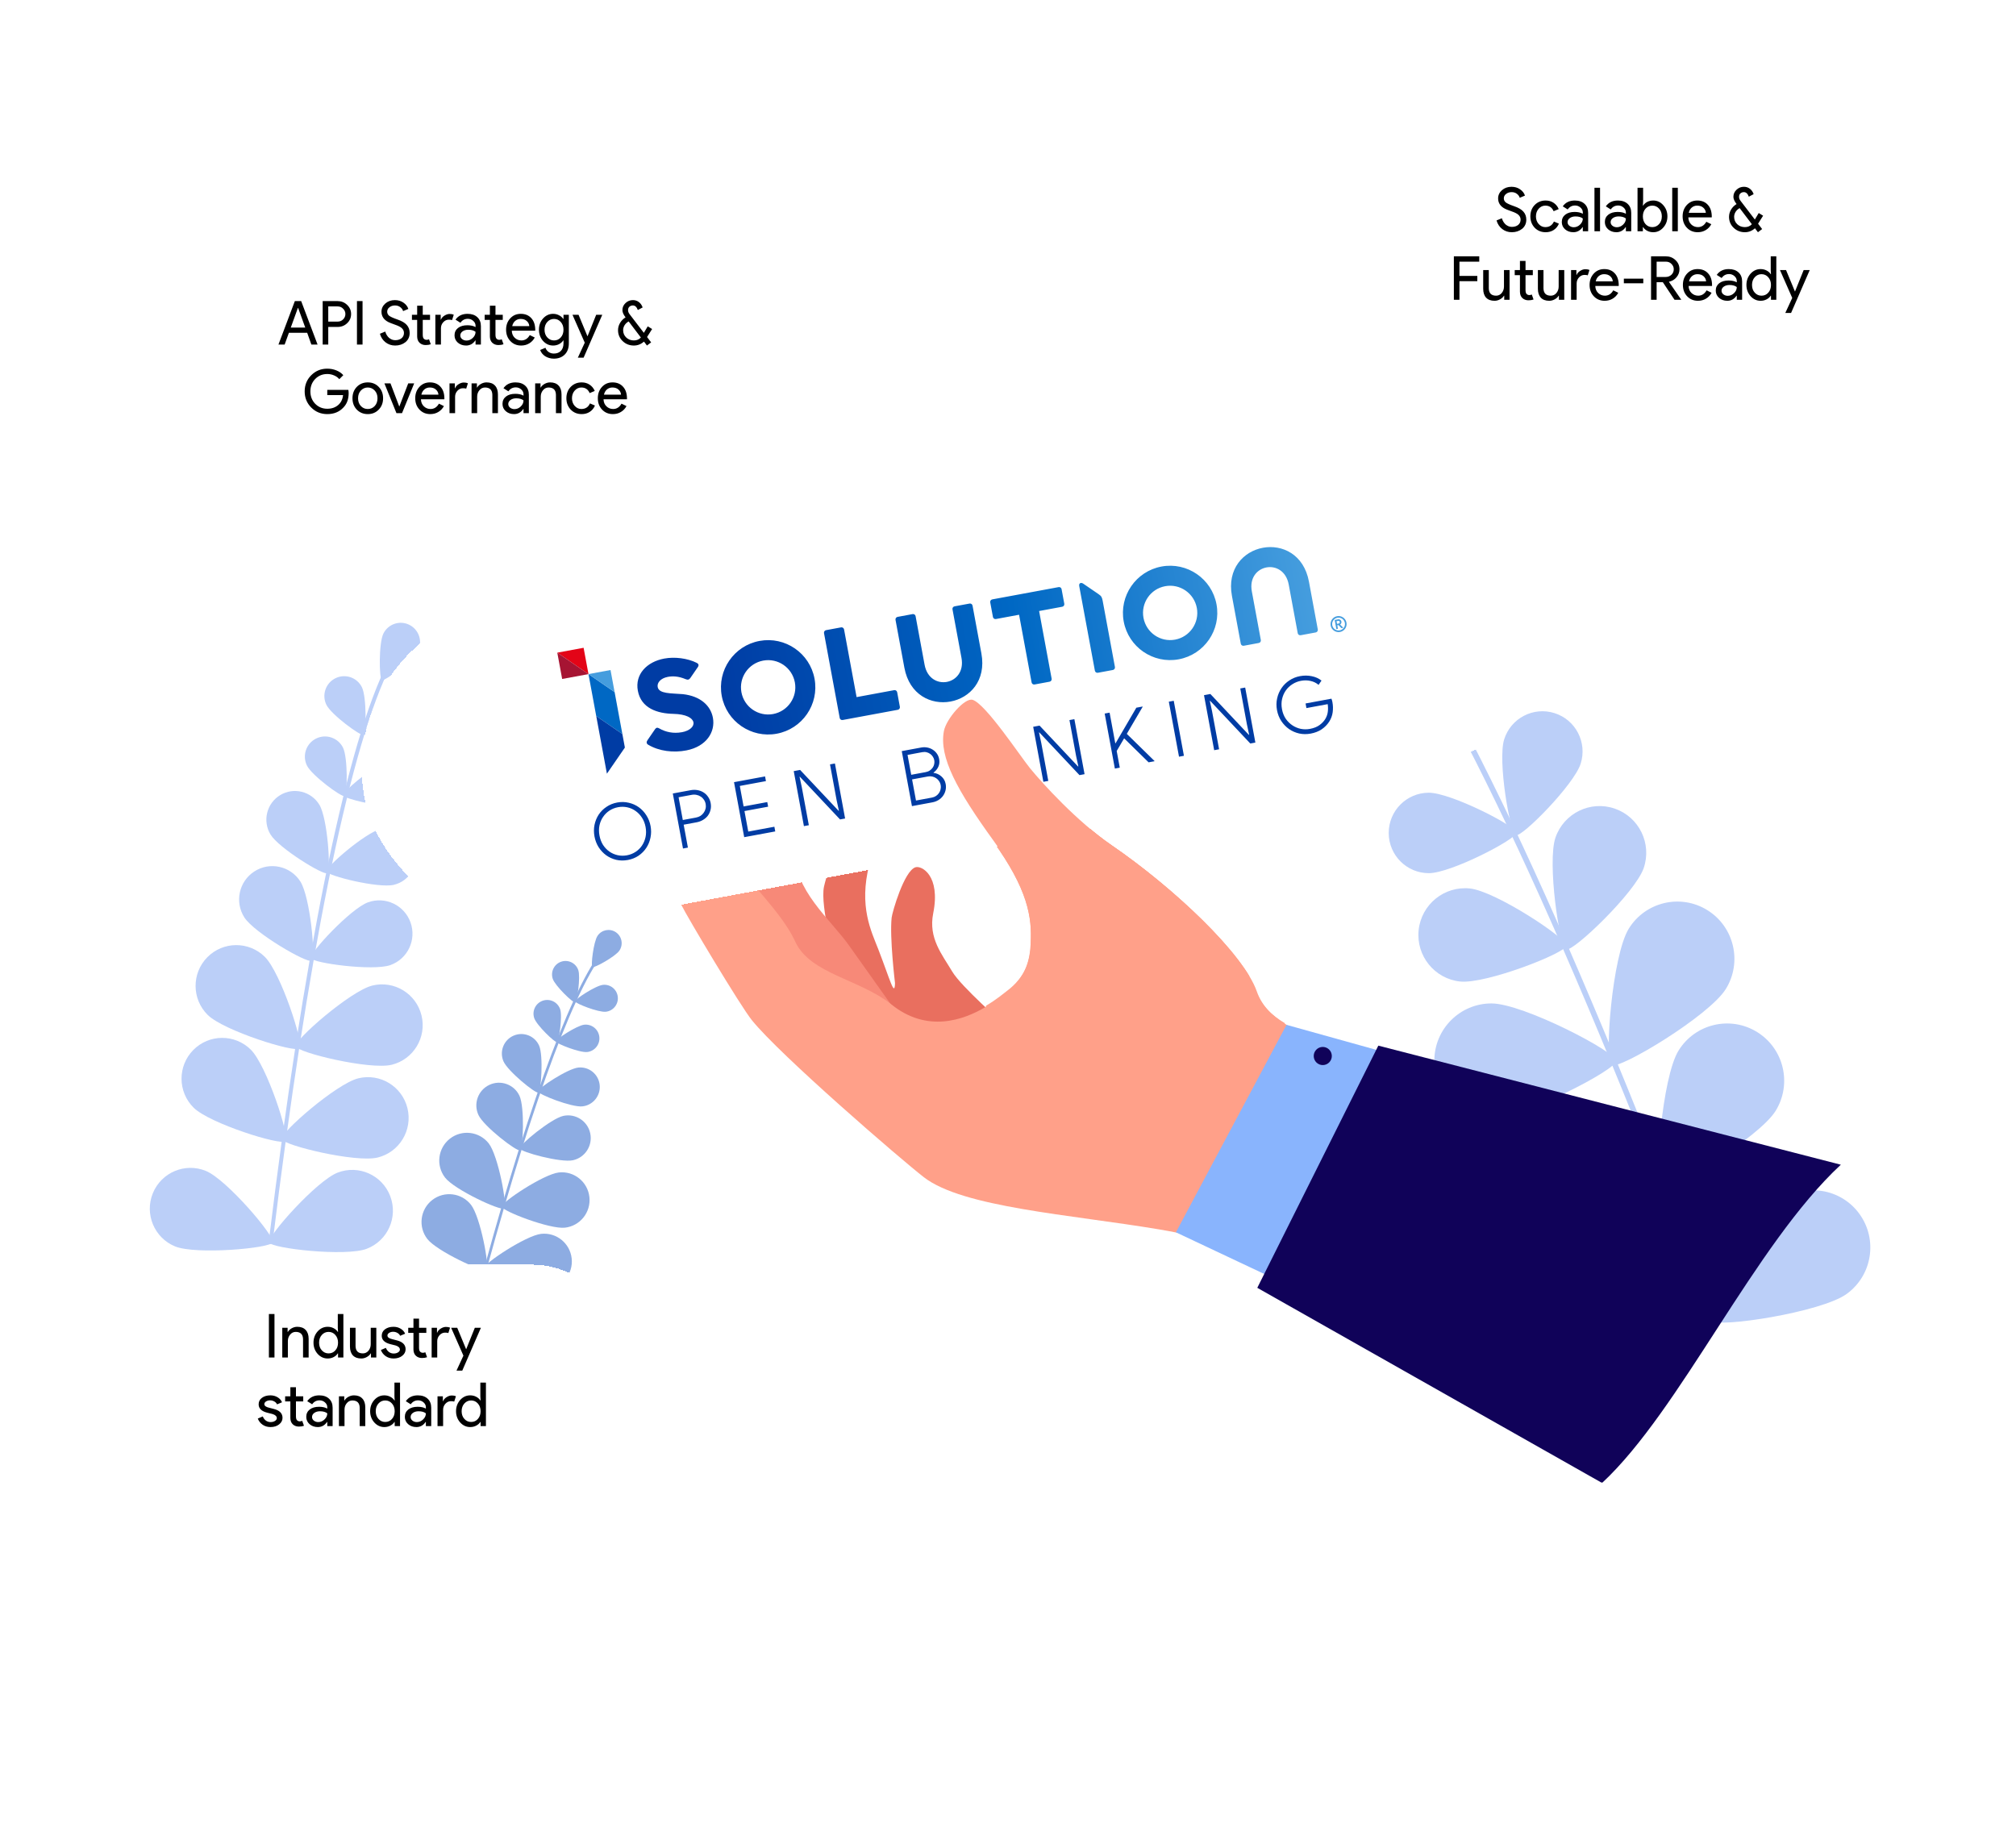 <svg width="735" height="671" viewBox="0 0 735 671" fill="none" xmlns="http://www.w3.org/2000/svg">
<g clip-path="url(#clip0_2547_6085)">
<path d="M625.333 482.109C625.399 482.098 625.465 482.082 625.528 482.056C626.05 481.861 626.314 481.276 626.118 480.753C574.914 344.147 530.239 248.28 500.326 210.809C499.662 209.977 499.183 209.377 498.996 209.068C498.703 208.592 498.081 208.444 497.607 208.735C497.132 209.028 496.982 209.649 497.275 210.127C497.53 210.542 497.989 211.118 498.75 212.075C528.534 249.382 573.095 345.053 624.229 481.464C624.4 481.921 624.867 482.183 625.33 482.106L625.333 482.109Z" fill="#BBCFF8"/>
<path d="M480.831 204.928C484.358 209.122 501.159 216.119 502.353 215.11C503.547 214.1 499.504 196.316 495.978 192.123C492.451 187.929 486.203 187.395 482.02 190.931C477.838 194.467 477.305 200.735 480.831 204.926V204.928Z" fill="#BBCFF8"/>
<path d="M513.123 216.218C511.879 221.688 516.521 239.76 518.078 240.117C519.636 240.474 531.638 226.212 532.882 220.739C534.128 215.269 530.713 209.821 525.257 208.573C519.802 207.326 514.367 210.748 513.123 216.218Z" fill="#BBCFF8"/>
<path d="M495.899 249.536C501.497 249.52 518.011 240.917 518.006 239.313C518.001 237.711 501.439 229.197 495.842 229.213C490.244 229.229 485.719 233.79 485.734 239.402C485.75 245.015 490.299 249.55 495.897 249.536H495.899Z" fill="#BBCFF8"/>
<path d="M567.1 305.402C564.035 314.308 568.524 345.304 571.059 346.184C573.594 347.061 596.196 325.438 599.261 316.533C602.326 307.627 597.612 297.919 588.73 294.846C579.851 291.772 570.166 296.5 567.1 305.402Z" fill="#BBCFF8"/>
<path d="M532.346 357.883C541.689 358.871 570.8 347.509 571.082 344.834C571.364 342.16 545.262 324.95 535.919 323.961C526.577 322.973 518.204 329.764 517.215 339.132C516.23 348.499 523.003 356.895 532.346 357.886V357.883Z" fill="#BBCFF8"/>
<path d="M593.819 338.621C587.768 348.422 584.798 386.638 587.589 388.372C590.38 390.103 623.168 370.395 629.219 360.594C635.27 350.793 632.25 337.929 622.475 331.862C612.7 325.795 599.87 328.823 593.819 338.624V338.621Z" fill="#BBCFF8"/>
<path d="M543.711 407.619C555.207 407.642 589.215 390.136 589.223 386.843C589.231 383.553 555.296 365.899 543.8 365.875C532.304 365.851 522.964 375.174 522.938 386.703C522.914 398.23 532.214 407.595 543.711 407.619Z" fill="#BBCFF8"/>
<path d="M611.965 383.071C605.914 392.872 602.944 431.088 605.734 432.821C608.525 434.552 641.314 414.845 647.365 405.043C653.416 395.242 650.396 382.379 640.621 376.312C630.846 370.244 618.016 373.273 611.965 383.074V383.071Z" fill="#BBCFF8"/>
<path d="M561.853 452.068C573.349 452.092 607.36 434.583 607.366 431.293C607.374 428.003 573.439 410.349 561.943 410.325C550.447 410.301 541.107 419.624 541.083 431.153C541.059 442.679 550.357 452.044 561.856 452.068H561.853Z" fill="#BBCFF8"/>
<path d="M648.878 437.966C639.558 444.718 622.296 478.92 624.217 481.586C626.139 484.252 663.945 478.553 673.264 471.801C682.583 465.049 684.678 452.001 677.944 442.66C671.211 433.316 658.197 431.215 648.88 437.966H648.878Z" fill="#BBCFF8"/>
<path d="M578.225 496.139C589.628 497.605 625.553 484.496 625.972 481.232C626.388 477.969 594.923 456.2 583.519 454.733C572.116 453.267 561.687 461.35 560.224 472.782C558.761 484.216 566.821 494.672 578.225 496.139Z" fill="#BBCFF8"/>
<path d="M529.789 243.997C528.524 249.557 533.242 267.917 534.823 268.279C536.404 268.641 548.601 254.149 549.866 248.589C551.131 243.03 547.663 237.496 542.118 236.228C536.573 234.959 531.054 238.437 529.789 243.997Z" fill="#BBCFF8"/>
<path d="M513.047 278.147C518.734 278.131 535.512 269.387 535.509 267.759C535.504 266.132 518.676 257.483 512.992 257.499C507.304 257.514 502.708 262.149 502.724 267.852C502.739 273.554 507.362 278.163 513.05 278.147H513.047Z" fill="#BBCFF8"/>
<path d="M548.4 269.581C545.963 277.305 550.509 303.851 552.707 304.549C554.905 305.246 573.857 286.154 576.295 278.43C578.732 270.706 574.463 262.464 566.759 260.02C559.058 257.576 550.838 261.857 548.4 269.578V269.581Z" fill="#BBCFF8"/>
<path d="M520.971 318.378C529.049 318.354 552.889 305.934 552.882 303.622C552.876 301.31 528.967 289.022 520.889 289.043C512.809 289.067 506.278 295.65 506.302 303.752C506.326 311.854 512.893 318.402 520.971 318.378Z" fill="#BBCFF8"/>
<path d="M170.405 487.81C170.374 487.81 170.342 487.805 170.308 487.794C170.047 487.725 169.889 487.458 169.957 487.197C187.618 418.64 204.229 370.079 216.727 350.453C217.004 350.017 217.204 349.703 217.28 349.544C217.396 349.298 217.689 349.195 217.931 349.311C218.176 349.428 218.279 349.721 218.163 349.967C218.063 350.181 217.871 350.482 217.552 350.981C205.107 370.523 188.54 418.986 170.904 487.443C170.846 487.673 170.632 487.823 170.405 487.81Z" fill="#8DACE2"/>
<path d="M225.827 346.603C224.34 348.809 216.597 353.056 215.97 352.63C215.343 352.205 216.376 343.416 217.86 341.21C219.343 339.003 222.332 338.422 224.533 339.912C226.733 341.403 227.313 344.396 225.827 346.603Z" fill="#8DACE2"/>
<path d="M210.833 353.722C211.716 356.296 210.406 365.257 209.673 365.508C208.941 365.762 202.415 359.501 201.532 356.928C200.649 354.354 202.015 351.548 204.584 350.662C207.151 349.777 209.95 351.146 210.833 353.722Z" fill="#8DACE2"/>
<path d="M220.86 368.905C218.158 369.188 209.748 365.893 209.667 365.118C209.585 364.344 217.138 359.382 219.837 359.099C222.538 358.816 224.955 360.782 225.237 363.491C225.519 366.199 223.558 368.622 220.857 368.905H220.86Z" fill="#8DACE2"/>
<path d="M189.389 399.542C191.326 403.681 190.76 418.867 189.582 419.422C188.403 419.977 176.386 410.715 174.449 406.579C172.511 402.444 174.285 397.513 178.41 395.571C182.534 393.629 187.452 395.407 189.389 399.542Z" fill="#8DACE2"/>
<path d="M208.86 423.058C204.404 424.02 189.774 420.045 189.5 418.769C189.226 417.493 200.933 407.837 205.387 406.878C209.843 405.916 214.234 408.759 215.191 413.228C216.15 417.696 213.314 422.096 208.858 423.058H208.86Z" fill="#8DACE2"/>
<path d="M178.215 416.955C181.639 421.371 185.041 439.652 183.787 440.632C182.53 441.612 165.697 433.804 162.271 429.388C158.847 424.973 159.64 418.612 164.044 415.177C168.448 411.744 174.792 412.54 178.218 416.953L178.215 416.955Z" fill="#8DACE2"/>
<path d="M205.942 447.641C200.397 448.249 183.087 441.564 182.916 439.978C182.742 438.393 198.204 428.116 203.749 427.508C209.294 426.9 214.281 430.914 214.887 436.474C215.493 442.034 211.49 447.034 205.944 447.641H205.942Z" fill="#8DACE2"/>
<path d="M171.749 439.338C175.173 443.753 178.575 462.034 177.321 463.014C176.064 463.995 159.228 456.186 155.805 451.77C152.381 447.355 153.175 440.994 157.578 437.559C161.982 434.127 168.326 434.922 171.752 439.335L171.749 439.338Z" fill="#8DACE2"/>
<path d="M199.48 470.026C193.935 470.634 176.625 463.948 176.454 462.363C176.28 460.777 191.742 450.501 197.287 449.893C202.832 449.285 207.819 453.299 208.425 458.859C209.031 464.419 205.028 469.418 199.483 470.026H199.48Z" fill="#8DACE2"/>
<path d="M156.773 467.733C161.617 470.507 171.708 486.111 170.918 487.499C170.127 488.886 151.597 488.093 146.753 485.318C141.909 482.544 140.227 476.358 142.992 471.501C145.759 466.644 151.929 464.955 156.773 467.73V467.733Z" fill="#8DACE2"/>
<path d="M193.856 492.137C188.43 493.434 170.424 488.974 170.055 487.42C169.686 485.866 183.744 473.734 189.17 472.437C194.597 471.139 200.044 474.498 201.338 479.936C202.632 485.377 199.285 490.839 193.859 492.137H193.856Z" fill="#8DACE2"/>
<path d="M204.225 367.987C205.121 370.603 203.792 379.706 203.047 379.963C202.301 380.219 195.672 373.861 194.776 371.245C193.88 368.629 195.267 365.78 197.876 364.879C200.485 363.981 203.326 365.371 204.225 367.987Z" fill="#8DACE2"/>
<path d="M214.062 383.593C211.319 383.881 202.772 380.53 202.69 379.745C202.608 378.96 210.28 373.916 213.024 373.628C215.767 373.34 218.224 375.337 218.511 378.091C218.798 380.842 216.806 383.305 214.06 383.593H214.062Z" fill="#8DACE2"/>
<path d="M196.566 381.293C198.139 384.893 197.314 397.936 196.292 398.388C195.267 398.837 185.141 390.608 183.568 387.009C181.994 383.41 183.628 379.211 187.218 377.634C190.807 376.056 194.992 377.694 196.568 381.293H196.566Z" fill="#8DACE2"/>
<path d="M212.313 403.411C208.415 403.817 196.273 399.061 196.157 397.946C196.041 396.831 206.942 389.662 210.84 389.255C214.737 388.848 218.229 391.686 218.635 395.594C219.041 399.502 216.211 403.004 212.313 403.411Z" fill="#8DACE2"/>
<path d="M98.75 453.546C98.703 453.549 98.655 453.549 98.605 453.543C98.212 453.496 97.93 453.136 97.98 452.74C110.57 349.543 125.458 275.65 139.898 244.675C140.219 243.988 140.451 243.491 140.528 243.246C140.652 242.865 141.057 242.659 141.432 242.78C141.809 242.902 142.017 243.309 141.896 243.687C141.79 244.017 141.566 244.493 141.2 245.283C126.823 276.123 111.98 349.86 99.406 452.912C99.364 453.258 99.085 453.517 98.75 453.543V453.546Z" fill="#BBCFF8"/>
<path d="M152.411 237.324C150.672 240.82 140.212 248.494 139.216 247.995C138.219 247.498 138.043 234.502 139.782 231.006C141.522 227.51 145.76 226.089 149.246 227.833C152.733 229.577 154.151 233.826 152.411 237.324Z" fill="#BBCFF8"/>
<path d="M131.943 250.571C133.722 254.149 133.529 267.443 132.512 267.951C131.495 268.461 120.797 260.605 119.018 257.024C117.239 253.446 118.692 249.099 122.263 247.318C125.831 245.537 130.167 246.99 131.943 250.571Z" fill="#BBCFF8"/>
<path d="M149.445 270.743C145.569 271.674 132.694 268.495 132.428 267.385C132.162 266.275 142.206 257.594 146.083 256.664C149.959 255.734 153.857 258.131 154.785 262.018C155.713 265.905 153.322 269.813 149.445 270.743Z" fill="#BBCFF8"/>
<path d="M109.498 321.402C113.111 327.052 115.19 349.27 113.583 350.303C111.975 351.337 92.707 340.169 89.094 334.52C85.48 328.87 87.12 321.355 92.754 317.732C98.389 314.109 105.884 315.753 109.498 321.402Z" fill="#BBCFF8"/>
<path d="M142.34 351.887C136.036 354.144 113.979 351.174 113.336 349.369C112.693 347.564 127.887 331.257 134.188 329.001C140.492 326.744 147.426 330.037 149.677 336.357C151.928 342.678 148.644 349.631 142.34 351.887Z" fill="#BBCFF8"/>
<path d="M96.556 348.898C102.386 354.667 110.838 380.626 109.196 382.294C107.554 383.961 81.552 375.833 75.722 370.064C69.893 364.296 69.829 354.881 75.583 349.035C81.336 343.19 90.726 343.127 96.556 348.895V348.898Z" fill="#BBCFF8"/>
<path d="M142.799 388.239C134.842 390.19 108.366 383.789 107.81 381.514C107.254 379.236 127.795 361.304 135.751 359.354C143.708 357.404 151.736 362.287 153.681 370.265C155.626 378.243 150.755 386.289 142.799 388.242V388.239Z" fill="#BBCFF8"/>
<path d="M91.433 382.725C97.263 388.494 105.715 414.454 104.073 416.121C102.431 417.788 76.429 409.66 70.599 403.892C64.77 398.123 64.706 388.71 70.46 382.863C76.213 377.017 85.603 376.954 91.43 382.722L91.433 382.725Z" fill="#BBCFF8"/>
<path d="M137.673 422.066C129.716 424.016 103.24 417.616 102.684 415.341C102.128 413.063 122.669 395.131 130.625 393.181C138.582 391.231 146.607 396.114 148.555 404.092C150.5 412.069 145.629 420.116 137.673 422.069V422.066Z" fill="#BBCFF8"/>
<path d="M75.061 426.945C82.643 430.053 100.32 450.828 99.434 452.997C98.551 455.167 71.421 457.582 63.839 454.474C56.257 451.367 52.622 442.686 55.722 435.084C58.821 427.481 67.479 423.837 75.061 426.945Z" fill="#BBCFF8"/>
<path d="M133.714 455.332C126.064 458.265 98.997 455.234 98.162 453.044C97.326 450.853 115.469 430.487 123.12 427.554C130.771 424.621 139.344 428.461 142.269 436.132C145.195 443.803 141.365 452.399 133.714 455.332Z" fill="#BBCFF8"/>
<path d="M125.054 272.608C126.859 276.244 126.667 289.75 125.631 290.268C124.595 290.786 113.727 282.803 111.921 279.166C110.116 275.53 111.589 271.115 115.216 269.305C118.842 267.495 123.246 268.972 125.051 272.608H125.054Z" fill="#BBCFF8"/>
<path d="M142.36 293.437C138.42 294.383 125.34 291.152 125.072 290.026C124.803 288.898 135.005 280.077 138.945 279.134C142.885 278.188 146.843 280.624 147.787 284.574C148.73 288.525 146.301 292.494 142.36 293.44V293.437Z" fill="#BBCFF8"/>
<path d="M116.45 293.452C119.43 298.388 120.724 317.536 119.32 318.389C117.915 319.243 101.599 309.212 98.618 304.273C95.637 299.337 97.213 292.91 102.139 289.924C107.062 286.936 113.469 288.516 116.45 293.455V293.452Z" fill="#BBCFF8"/>
<path d="M143.608 322.625C138.01 323.967 119.428 319.377 119.045 317.776C118.663 316.174 133.159 303.643 138.756 302.298C144.354 300.956 149.978 304.415 151.317 310.028C152.656 315.64 149.206 321.279 143.608 322.622V322.625Z" fill="#BBCFF8"/>
<path d="M297.429 381.579C297.429 381.579 306.595 363.634 305.56 356.805C304.524 349.977 298.947 330.565 300.405 323.328C300.858 321.074 305.596 303.818 309.884 301.464C312.786 299.873 319.18 306.402 316.934 315.226C313.034 330.56 317.683 339.595 320.205 346.109C324.509 357.22 326.167 363.84 326.304 358.446C326.304 358.446 324.293 341.828 325.081 334.585C325.294 332.629 329.603 317.612 333.738 316.233C335.976 315.485 342.997 319.224 340.232 333.026C338.416 342.095 343.484 348.046 347.206 354.316C350.424 359.741 366.123 373.501 366.123 373.501L344.886 389.715L297.424 381.581L297.429 381.579Z" fill="#E96F5F"/>
<path d="M283.77 352.286C283.77 352.286 273.779 323.89 273.025 312.226C272.724 307.548 273.178 292.119 276.991 289.439C283.288 285.019 290.509 296.096 289.839 310.252C289.175 324.299 302.843 335.313 309.426 344.586C325.79 367.636 335.652 381.512 335.652 381.512L283.767 352.286H283.77Z" fill="#F78978"/>
<path d="M528.93 393.843C521.777 391.866 515.075 389.977 509.235 388.275C505.98 387.319 502.989 386.423 500.345 385.606C496.076 384.28 492.7 383.154 490.528 382.298C484.975 380.104 476.238 377.959 469.086 373.704L469.08 373.699C464.236 370.824 460.125 366.979 458.214 361.499C453.476 347.922 428.149 323.88 405.249 308.186C392.762 299.622 380.003 285.617 375.386 279.957C371.754 275.501 359.12 256.346 354.289 254.811C351.445 253.912 344.582 261.779 343.728 266.282C341.894 275.927 348.591 288.109 361.987 306.622C374.751 324.261 376.319 334.471 375.768 344.027C375.404 350.234 374.131 356.454 366.615 362.03C365.727 362.683 363.076 364.963 359.233 367.228C351.2 371.976 337.972 376.672 325.024 366.268C324.871 366.144 324.719 366.028 324.563 365.906V365.901C324.563 365.901 324.56 365.901 324.555 365.896C318.95 361.559 311.831 358.846 305.395 355.86C298.659 352.734 292.666 349.306 289.959 343.403C286.665 336.223 280.846 329.82 274.829 322.598L274.823 322.593C270.464 317.374 266 311.725 262.318 305.039C253.331 288.745 242.96 289.776 239.373 296.575C237.431 300.267 246.471 326.036 248.25 329.662C250.619 334.506 269.95 366.81 274.112 371.976C284.348 384.7 328.435 422.744 336.834 429.252C351.06 440.282 390.121 442.824 422.435 448.241C424.598 448.603 426.754 448.997 428.905 449.417H428.913C440.725 451.735 452.35 454.919 463.683 458.957C467.275 460.228 470.833 461.589 474.362 463.037C475.951 463.689 477.54 464.358 479.116 465.048C501.795 440.171 517.692 416.439 528.924 393.84L528.93 393.843Z" fill="#FFA089"/>
<path d="M471.382 469.45L428.713 449.327L469.041 373.683L510.637 385.268L471.382 469.45Z" fill="#89B4FD"/>
<path d="M671.136 424.68L502.514 381.264L501.747 382.791L500.345 385.605L463.691 458.958L460.916 464.513L458.386 469.568L584.088 540.72C612.712 514.118 639.692 453.858 671.139 424.68H671.136Z" fill="#100259"/>
<path d="M479.997 387.454C481.323 388.706 483.41 388.646 484.662 387.316C485.911 385.987 485.851 383.894 484.525 382.639C483.2 381.387 481.112 381.447 479.86 382.777C478.611 384.106 478.672 386.199 479.997 387.454Z" fill="#100259"/>
<path d="M455.513 355.952C447.177 342.039 425.282 321.919 405.249 308.183C392.762 299.624 380.001 285.622 375.384 279.956C371.76 275.501 359.123 256.343 354.289 254.808C351.443 253.912 344.58 261.781 343.729 266.281C341.895 275.927 348.589 288.111 361.985 306.622C374.751 324.26 376.322 334.471 375.769 344.026C375.755 344.246 375.74 344.46 375.726 344.682L455.513 355.954V355.952Z" fill="#FFA089"/>
<g filter="url(#filter0_d_2547_6085)">
<rect x="122.082" y="228.302" width="442.433" height="118.618" rx="59.309" transform="rotate(-10.487 122.082 228.302)" fill="white" shape-rendering="crispEdges"/>
<path fill-rule="evenodd" clip-rule="evenodd" d="M224.077 248.042L226.905 263.322L217.376 256.77L214.546 241.479L224.077 248.042Z" fill="#0068C4"/>
<path fill-rule="evenodd" clip-rule="evenodd" d="M217.377 256.774L226.906 263.326L227.82 268.265L221.268 277.794L217.377 256.774Z" fill="#003CA4"/>
<path fill-rule="evenodd" clip-rule="evenodd" d="M214.546 241.479L224.077 248.042L222.586 239.99L214.546 241.479Z" fill="#459DDE"/>
<path fill-rule="evenodd" clip-rule="evenodd" d="M214.549 241.48L203.176 233.66L212.772 231.884L214.549 241.48Z" fill="#E30417"/>
<path fill-rule="evenodd" clip-rule="evenodd" d="M214.549 241.48L204.952 243.257L203.176 233.66L214.549 241.48Z" fill="#A61433"/>
<path fill-rule="evenodd" clip-rule="evenodd" d="M400.625 212.399L394.95 208.516C394.629 208.296 394.286 208.208 394.016 208.258C393.61 208.333 393.341 208.709 393.468 209.397L399.179 240.25C399.271 240.746 399.754 241.088 400.262 240.994L405.742 239.98C406.238 239.888 406.578 239.394 406.487 238.897L402.024 214.788C401.778 213.457 401.534 213.024 400.614 212.401L400.625 212.399ZM474.203 227.308C473.707 227.399 473.226 227.069 473.134 226.572C471.836 219.558 473.209 226.978 469.853 208.845C467.999 198.832 454.548 201.333 456.4 211.336L459.681 229.063C459.773 229.559 459.431 230.042 458.934 230.134L453.454 231.148C452.958 231.24 452.463 230.9 452.371 230.404L449.142 212.959C445.46 193.067 473.529 187.813 477.221 207.761L480.45 225.206C480.542 225.703 480.214 226.195 479.706 226.289L474.203 227.308ZM423.474 202.257C432.811 200.528 441.791 206.704 443.52 216.041C445.248 225.378 439.073 234.358 429.736 236.087C420.399 237.815 411.418 231.64 409.69 222.303C407.961 212.966 414.137 203.985 423.474 202.257ZM424.801 209.429C430.18 208.433 435.352 211.989 436.348 217.368C437.343 222.747 433.787 227.919 428.408 228.915C423.029 229.911 417.891 226.348 416.895 220.969C415.9 215.59 419.422 210.424 424.801 209.429ZM278.249 236.556C283.628 235.56 288.8 239.117 289.796 244.496C290.792 249.875 287.235 255.046 281.856 256.042C276.477 257.038 271.305 253.482 270.31 248.103C269.314 242.724 272.87 237.552 278.249 236.556ZM276.922 229.384C286.259 227.656 295.24 233.831 296.968 243.168C298.696 252.505 292.521 261.486 283.184 263.214C273.847 264.942 264.866 258.767 263.138 249.43C261.409 240.093 267.585 231.112 276.922 229.384ZM306.147 257.471L300.421 226.539C300.327 226.031 300.669 225.548 301.165 225.456L306.646 224.442C307.142 224.35 307.623 224.681 307.726 225.175L312.298 249.871L326.01 247.333C326.506 247.241 327.001 247.581 327.092 248.077L328.08 253.411C328.172 253.907 327.832 254.401 327.335 254.493L307.218 258.217C306.722 258.309 306.227 257.969 306.135 257.473L306.147 257.471ZM327.246 220.617L332.727 219.603C333.223 219.511 333.704 219.841 333.807 220.336L337.088 238.063C338.94 248.065 352.395 245.586 350.542 235.572L347.262 217.857C347.168 217.349 347.51 216.866 348.007 216.774L353.487 215.76C353.995 215.666 354.478 216.008 354.57 216.504L357.799 233.949C361.491 253.898 333.402 259.039 329.72 239.147L326.491 221.702C326.397 221.194 326.739 220.711 327.235 220.619L327.246 220.617ZM371.527 219.838L363.092 221.4C362.584 221.493 362.101 221.151 362.009 220.655L361.022 215.321C360.928 214.814 361.27 214.331 361.766 214.239L385.955 209.761C386.462 209.668 386.943 209.998 387.037 210.506L388.025 215.84C388.116 216.336 387.788 216.828 387.28 216.922L378.845 218.483L383.415 243.168C383.506 243.664 383.166 244.159 382.67 244.251L377.19 245.265C376.694 245.357 376.215 245.037 376.111 244.543L371.538 219.836L371.527 219.838ZM248.574 262.681C254.551 261.575 254.907 256.19 245.479 255.976C239.729 255.851 233.739 253.986 232.547 247.547C231.43 241.514 235.863 236.984 242.19 235.813C245.956 235.116 250.62 235.676 254.052 237.396C254.709 237.729 254.856 238.274 254.436 238.9L251.688 242.896C251.265 243.51 250.757 243.663 249.959 243.321C247.251 242.177 245.094 242.18 243.439 242.498C240.804 243.009 239.5 244.662 239.782 246.184C240.248 248.699 244.514 248.434 248.99 248.795C255.471 249.531 259.105 253.034 259.915 257.409C260.86 262.518 257.614 267.854 250.276 269.294C245.551 270.227 240.316 269.61 236.32 267.235C235.61 266.807 235.648 266.193 236.06 265.581L238.817 261.571C239.249 260.943 239.697 260.907 240.375 261.295C242.686 262.628 245.539 263.231 248.538 262.676L248.574 262.681Z" fill="url(#paint0_linear_2547_6085)"/>
<path fill-rule="evenodd" clip-rule="evenodd" d="M488.562 223.405L489.762 224.594L489.063 224.723L487.97 223.608L487.553 223.685L487.789 224.959L487.214 225.066L486.598 221.739L487.782 221.52C487.929 221.493 488.079 221.488 488.225 221.52C489.057 221.669 489.362 222.685 488.747 223.266C488.687 223.323 488.626 223.37 488.562 223.405ZM487.592 220.937C486.318 221.173 485.482 222.389 485.718 223.663C485.954 224.937 487.181 225.772 488.444 225.538C489.707 225.304 490.554 224.086 490.319 222.812C490.083 221.537 488.867 220.701 487.592 220.937ZM487.486 220.362C489.076 220.067 490.599 221.115 490.894 222.705C491.188 224.295 490.14 225.819 488.55 226.113C486.96 226.407 485.437 225.36 485.143 223.77C484.848 222.18 485.896 220.656 487.486 220.362ZM487.275 222.185L487.455 223.155L488.041 223.046C488.718 222.921 488.538 221.951 487.884 222.072L487.275 222.185Z" fill="#459DDE"/>
<path d="M228.903 309.256C227.428 309.529 226.014 309.511 224.663 309.201C223.308 308.872 222.084 308.316 220.993 307.533C219.92 306.747 219.005 305.767 218.247 304.594C217.507 303.417 217.005 302.11 216.738 300.671C216.472 299.233 216.474 297.833 216.743 296.469C217.031 295.103 217.535 293.86 218.255 292.741C218.994 291.62 219.939 290.672 221.09 289.899C222.237 289.107 223.549 288.574 225.024 288.301C226.481 288.032 227.887 288.061 229.242 288.39C230.594 288.7 231.815 289.246 232.907 290.029C233.998 290.812 234.913 291.792 235.653 292.969C236.411 294.142 236.923 295.448 237.189 296.886C237.455 298.324 237.444 299.726 237.157 301.093C236.887 302.457 236.383 303.699 235.645 304.821C234.906 305.943 233.962 306.9 232.815 307.692C231.664 308.465 230.36 308.987 228.903 309.256ZM228.587 307.547C229.726 307.336 230.77 306.921 231.717 306.301C232.665 305.682 233.441 304.92 234.047 304.016C234.667 303.09 235.103 302.053 235.354 300.905C235.602 299.739 235.607 298.512 235.368 297.223C235.13 295.934 234.688 294.799 234.042 293.818C233.394 292.817 232.615 292.005 231.708 291.381C230.816 290.735 229.816 290.292 228.71 290.053C227.603 289.814 226.48 289.799 225.341 290.01C224.183 290.224 223.13 290.641 222.182 291.261C221.253 291.877 220.478 292.649 219.858 293.575C219.234 294.482 218.798 295.519 218.55 296.685C218.318 297.829 218.321 299.046 218.559 300.334C218.798 301.623 219.232 302.769 219.862 303.773C220.508 304.755 221.286 305.567 222.197 306.209C223.104 306.833 224.102 307.267 225.19 307.51C226.297 307.749 227.429 307.762 228.587 307.547ZM249.007 305.071L245.294 285.013L251.794 283.81C252.653 283.651 253.482 283.642 254.281 283.784C255.098 283.922 255.836 284.201 256.493 284.62C257.147 285.021 257.699 285.556 258.152 286.226C258.619 286.873 258.934 287.636 259.097 288.514C259.259 289.391 259.24 290.226 259.039 291.016C258.852 291.785 258.528 292.482 258.064 293.109C257.597 293.717 257.007 294.232 256.293 294.654C255.598 295.072 254.821 295.361 253.961 295.52L249.255 296.391L250.8 304.739L249.007 305.071ZM253.729 293.795C254.345 293.681 254.896 293.473 255.381 293.171C255.862 292.85 256.255 292.468 256.56 292.025C256.883 291.579 257.11 291.083 257.24 290.538C257.371 289.992 257.383 289.43 257.276 288.851C257.169 288.272 256.956 287.751 256.639 287.288C256.318 286.807 255.929 286.425 255.471 286.142C255.028 285.838 254.526 285.632 253.965 285.523C253.401 285.396 252.81 285.389 252.194 285.503L247.404 286.39L248.939 294.682L253.729 293.795ZM269.721 282.259L271.106 289.739L279.734 288.141L280.045 289.822L271.417 291.419L272.802 298.899L282.326 297.136L282.643 298.845L271.325 300.94L267.612 280.882L278.93 278.787L279.246 280.496L269.721 282.259ZM289.382 276.852L291.708 276.421L305.737 291.325L305.85 291.304L305.022 287.459L302.605 274.404L304.398 274.072L308.111 294.131L306.262 294.473L291.616 278.901L291.504 278.922L292.332 282.767L294.888 296.578L293.095 296.91L289.382 276.852ZM328.765 269.562L335.853 268.25C336.6 268.112 337.334 268.111 338.054 268.248C338.775 268.385 339.431 268.64 340.021 269.014C340.631 269.384 341.145 269.868 341.565 270.467C341.982 271.046 342.261 271.719 342.402 272.485C342.589 273.493 342.49 274.42 342.105 275.263C341.721 276.107 341.137 276.814 340.354 277.384L340.375 277.496C341.461 277.624 342.41 278.056 343.223 278.794C344.051 279.51 344.568 280.429 344.776 281.549C344.928 282.371 344.909 283.157 344.719 283.907C344.53 284.656 344.211 285.334 343.763 285.938C343.33 286.52 342.775 287.019 342.098 287.434C341.437 287.827 340.714 288.096 339.93 288.241L332.478 289.621L328.765 269.562ZM337.484 277.22C338.063 277.113 338.567 276.913 338.996 276.621C339.425 276.33 339.776 275.984 340.05 275.586C340.324 275.188 340.505 274.758 340.594 274.297C340.698 273.815 340.706 273.34 340.62 272.873C340.533 272.406 340.357 271.975 340.091 271.58C339.843 271.182 339.52 270.845 339.122 270.571C338.742 270.294 338.309 270.094 337.823 269.972C337.337 269.849 336.813 269.84 336.253 269.943L330.874 270.939L332.217 278.195L337.484 277.22ZM339.809 286.496C340.351 286.396 340.836 286.2 341.265 285.908C341.694 285.616 342.053 285.26 342.342 284.839C342.631 284.419 342.826 283.958 342.927 283.456C343.046 282.951 343.057 282.437 342.96 281.914C342.863 281.391 342.67 280.925 342.382 280.515C342.09 280.086 341.734 279.727 341.313 279.438C340.893 279.148 340.421 278.946 339.897 278.83C339.374 278.715 338.832 278.709 338.271 278.813L332.528 279.876L333.954 287.58L339.809 286.496ZM357.624 264.22L359.697 263.836L371.17 282.458L369.209 282.821L365.951 277.427L356.65 279.148L355.538 285.352L353.577 285.715L357.624 264.22ZM364.995 275.865L359.121 266.203L359.009 266.224L356.983 277.348L364.995 275.865ZM376.683 260.692L379.008 260.262L393.038 275.165L393.15 275.145L392.322 271.299L389.906 258.245L391.699 257.913L395.412 277.971L393.563 278.313L378.917 262.742L378.805 262.762L379.632 266.608L382.189 280.419L380.396 280.751L376.683 260.692ZM402.749 255.867L404.542 255.535L406.611 266.713L406.723 266.693L414.291 253.731L416.56 253.311L416.581 253.423L410.812 263.27L420.896 273.138L420.917 273.25L418.76 273.649L409.839 264.899L407.129 269.515L408.254 275.594L406.462 275.926L402.749 255.867ZM426.133 251.539L427.926 251.207L431.639 271.265L429.846 271.597L426.133 251.539ZM438.958 249.165L441.283 248.735L455.313 263.638L455.425 263.617L454.597 259.772L452.18 246.717L453.973 246.385L457.686 266.444L455.837 266.786L441.191 251.214L441.079 251.235L441.907 255.08L444.463 268.892L442.67 269.223L438.958 249.165ZM475.987 252.191L485.428 250.443C485.507 250.661 485.576 250.88 485.636 251.1C485.693 251.302 485.742 251.515 485.784 251.739C486.005 252.935 486.036 254.146 485.877 255.373C485.714 256.581 485.297 257.721 484.626 258.792C483.906 259.91 482.98 260.854 481.847 261.624C480.73 262.372 479.397 262.889 477.846 263.176C476.408 263.442 475.015 263.429 473.667 263.138C472.315 262.828 471.086 262.293 469.98 261.532C468.87 260.752 467.926 259.777 467.149 258.608C466.373 257.438 465.846 256.106 465.57 254.612C465.296 253.136 465.313 251.714 465.62 250.343C465.923 248.954 466.455 247.707 467.216 246.6C467.973 245.475 468.929 244.535 470.084 243.78C471.235 243.007 472.529 242.487 473.968 242.221C475.443 241.948 476.864 241.955 478.231 242.243C479.594 242.512 480.784 243.045 481.801 243.842L480.728 245.403C479.881 244.69 478.905 244.214 477.798 243.975C476.688 243.717 475.526 243.7 474.312 243.925C473.191 244.132 472.148 244.547 471.181 245.17C470.23 245.772 469.433 246.527 468.791 247.438C468.148 248.349 467.694 249.39 467.427 250.559C467.157 251.71 467.145 252.949 467.391 254.275C467.636 255.601 468.092 256.762 468.76 257.759C469.442 258.734 470.247 259.531 471.173 260.152C472.099 260.772 473.116 261.202 474.222 261.442C475.326 261.663 476.437 261.669 477.558 261.462C479.015 261.192 480.193 260.723 481.093 260.054C482.012 259.382 482.714 258.634 483.199 257.81C483.684 256.986 483.981 256.139 484.09 255.269C484.218 254.395 484.207 253.451 484.058 252.435L476.298 253.872L475.987 252.191Z" fill="#003CA4"/>
</g>
<path d="M468.49 373.119L468.485 373.114C463.679 370.262 459.601 366.448 457.705 361.011C453.005 347.542 427.88 323.693 405.163 308.124C392.775 299.628 380.119 285.735 375.538 280.12C371.936 275.7 359.402 256.698 354.61 255.175C351.789 254.283 344.981 262.087 344.134 266.554C342.314 276.122 348.957 288.207 362.247 306.572C374.908 324.07 376.464 334.199 375.918 343.678C375.557 349.836 374.294 356.007 366.837 361.538C365.956 362.185 363.326 364.448 359.514 366.694C354.61 403.47 402.48 432.267 428.638 448.228C435.862 415.991 457.705 391.576 468.49 373.119Z" fill="#FFA089"/>
</g>
<g filter="url(#filter1_d_2547_6085)">
<rect x="39.594" y="456.682" width="192.673" height="76.751" rx="38.376" fill="white" shape-rendering="crispEdges"/>
<path d="M100.071 490.557H98.034V474.7H100.071V490.557ZM102.913 479.705H104.862V481.211H104.951C105.261 480.68 105.733 480.237 106.368 479.883C107.018 479.528 107.689 479.351 108.383 479.351C109.712 479.351 110.731 479.735 111.439 480.503C112.163 481.256 112.525 482.333 112.525 483.736V490.557H110.487V483.869C110.443 482.097 109.55 481.211 107.807 481.211C106.995 481.211 106.316 481.544 105.77 482.208C105.224 482.858 104.951 483.64 104.951 484.555V490.557H102.913V479.705ZM119.788 489.051C120.792 489.051 121.612 488.689 122.247 487.966C122.911 487.243 123.243 486.298 123.243 485.131C123.243 483.994 122.911 483.057 122.247 482.319C121.597 481.581 120.778 481.211 119.788 481.211C118.814 481.211 117.995 481.581 117.33 482.319C116.666 483.057 116.334 483.994 116.334 485.131C116.334 486.283 116.666 487.22 117.33 487.944C117.995 488.682 118.814 489.051 119.788 489.051ZM119.456 490.911C118.039 490.911 116.821 490.35 115.802 489.228C114.798 488.092 114.296 486.726 114.296 485.131C114.296 483.537 114.798 482.171 115.802 481.034C116.821 479.912 118.039 479.351 119.456 479.351C120.254 479.351 120.977 479.521 121.627 479.86C122.291 480.2 122.8 480.65 123.155 481.211H123.243L123.155 479.705V474.7H125.192V490.557H123.243V489.051H123.155C122.8 489.612 122.291 490.063 121.627 490.402C120.977 490.742 120.254 490.911 119.456 490.911ZM137.199 490.557H135.25V489.051H135.162C134.852 489.583 134.372 490.026 133.722 490.38C133.087 490.734 132.423 490.911 131.729 490.911C130.4 490.911 129.374 490.535 128.651 489.782C127.942 489.014 127.588 487.929 127.588 486.527V479.705H129.625V486.394C129.669 488.165 130.563 489.051 132.305 489.051C133.117 489.051 133.796 488.726 134.342 488.077C134.889 487.412 135.162 486.622 135.162 485.707V479.705H137.199V490.557ZM147.876 487.545C147.876 488.49 147.463 489.287 146.636 489.937C145.809 490.587 144.768 490.911 143.513 490.911C142.421 490.911 141.461 490.631 140.634 490.07C139.808 489.494 139.217 488.741 138.863 487.811L140.679 487.036C140.944 487.685 141.328 488.195 141.83 488.564C142.347 488.918 142.908 489.095 143.513 489.095C144.163 489.095 144.702 488.955 145.13 488.675C145.573 488.394 145.794 488.062 145.794 487.678C145.794 486.984 145.263 486.475 144.2 486.15L142.34 485.685C140.228 485.153 139.173 484.135 139.173 482.629C139.173 481.64 139.571 480.85 140.369 480.259C141.181 479.654 142.214 479.351 143.469 479.351C144.429 479.351 145.292 479.58 146.06 480.038C146.843 480.495 147.389 481.108 147.699 481.876L145.883 482.629C145.676 482.171 145.337 481.817 144.864 481.566C144.407 481.3 143.89 481.167 143.314 481.167C142.783 481.167 142.303 481.3 141.875 481.566C141.461 481.831 141.254 482.156 141.254 482.54C141.254 483.16 141.838 483.603 143.004 483.869L144.643 484.29C146.798 484.821 147.876 485.906 147.876 487.545ZM153.838 490.734C152.952 490.734 152.214 490.461 151.623 489.915C151.047 489.369 150.752 488.608 150.737 487.634V481.566H148.833V479.705H150.737V476.384H152.775V479.705H155.432V481.566H152.775V486.969C152.775 487.693 152.915 488.187 153.196 488.453C153.476 488.704 153.794 488.83 154.148 488.83C154.31 488.83 154.465 488.815 154.613 488.785C154.775 488.741 154.923 488.689 155.056 488.63L155.698 490.446C155.167 490.638 154.547 490.734 153.838 490.734ZM159.408 490.557H157.371V479.705H159.319V481.477H159.408C159.615 480.901 160.035 480.414 160.67 480.015C161.32 479.602 161.955 479.395 162.575 479.395C163.165 479.395 163.667 479.484 164.081 479.661L163.461 481.632C163.21 481.529 162.811 481.477 162.265 481.477C161.497 481.477 160.825 481.787 160.25 482.407C159.688 483.027 159.408 483.751 159.408 484.578V490.557ZM175.332 479.705L168.533 495.341H166.429L168.954 489.871L164.48 479.705H166.695L169.928 487.501H169.973L173.118 479.705H175.332ZM103 512.545C103 513.49 102.586 514.287 101.759 514.937C100.933 515.587 99.892 515.911 98.637 515.911C97.544 515.911 96.585 515.631 95.758 515.07C94.931 514.494 94.341 513.741 93.986 512.811L95.802 512.036C96.068 512.685 96.452 513.195 96.954 513.564C97.471 513.918 98.031 514.095 98.637 514.095C99.287 514.095 99.825 513.955 100.254 513.675C100.696 513.394 100.918 513.062 100.918 512.678C100.918 511.984 100.386 511.475 99.323 511.15L97.463 510.685C95.352 510.153 94.296 509.135 94.296 507.629C94.296 506.64 94.695 505.85 95.492 505.259C96.304 504.654 97.338 504.351 98.593 504.351C99.552 504.351 100.416 504.58 101.184 505.038C101.966 505.495 102.512 506.108 102.822 506.876L101.006 507.629C100.8 507.171 100.46 506.817 99.988 506.566C99.53 506.3 99.013 506.167 98.438 506.167C97.906 506.167 97.426 506.3 96.998 506.566C96.585 506.831 96.378 507.156 96.378 507.54C96.378 508.16 96.961 508.603 98.127 508.869L99.766 509.29C101.922 509.821 103 510.906 103 512.545ZM108.961 515.734C108.075 515.734 107.337 515.461 106.747 514.915C106.171 514.369 105.876 513.608 105.861 512.634V506.566H103.956V504.705H105.861V501.384H107.898V504.705H110.556V506.566H107.898V511.969C107.898 512.693 108.039 513.187 108.319 513.453C108.6 513.704 108.917 513.83 109.271 513.83C109.434 513.83 109.589 513.815 109.736 513.785C109.899 513.741 110.046 513.689 110.179 513.63L110.822 515.446C110.29 515.638 109.67 515.734 108.961 515.734ZM113.762 512.235C113.762 512.767 113.983 513.21 114.426 513.564C114.884 513.918 115.415 514.095 116.02 514.095C116.877 514.095 117.637 513.778 118.302 513.143C118.981 512.508 119.32 511.763 119.32 510.906C118.685 510.404 117.8 510.153 116.663 510.153C115.836 510.153 115.142 510.353 114.581 510.751C114.035 511.15 113.762 511.645 113.762 512.235ZM116.397 504.351C117.903 504.351 119.091 504.757 119.962 505.569C120.834 506.366 121.269 507.466 121.269 508.869V515.557H119.32V514.051H119.232C118.39 515.291 117.268 515.911 115.865 515.911C114.67 515.911 113.666 515.557 112.854 514.848C112.056 514.14 111.658 513.254 111.658 512.191C111.658 511.069 112.078 510.176 112.92 509.511C113.776 508.847 114.913 508.515 116.331 508.515C117.541 508.515 118.538 508.736 119.32 509.179V508.714C119.32 508.005 119.04 507.407 118.479 506.92C117.918 506.418 117.261 506.167 116.508 506.167C115.371 506.167 114.47 506.647 113.806 507.607L112.012 506.477C113.001 505.06 114.463 504.351 116.397 504.351ZM123.567 504.705H125.516V506.211H125.605C125.915 505.68 126.387 505.237 127.022 504.883C127.672 504.528 128.343 504.351 129.037 504.351C130.366 504.351 131.385 504.735 132.093 505.503C132.817 506.256 133.179 507.333 133.179 508.736V515.557H131.141V508.869C131.097 507.097 130.204 506.211 128.461 506.211C127.649 506.211 126.97 506.544 126.424 507.208C125.878 507.858 125.605 508.64 125.605 509.555V515.557H123.567V504.705ZM140.442 514.051C141.446 514.051 142.266 513.689 142.901 512.966C143.565 512.243 143.897 511.298 143.897 510.131C143.897 508.994 143.565 508.057 142.901 507.319C142.251 506.581 141.432 506.211 140.442 506.211C139.468 506.211 138.649 506.581 137.984 507.319C137.32 508.057 136.988 508.994 136.988 510.131C136.988 511.283 137.32 512.22 137.984 512.944C138.649 513.682 139.468 514.051 140.442 514.051ZM140.11 515.911C138.693 515.911 137.475 515.35 136.456 514.228C135.452 513.092 134.95 511.726 134.95 510.131C134.95 508.537 135.452 507.171 136.456 506.034C137.475 504.912 138.693 504.351 140.11 504.351C140.908 504.351 141.631 504.521 142.281 504.86C142.945 505.2 143.454 505.65 143.809 506.211H143.897L143.809 504.705V499.7H145.846V515.557H143.897V514.051H143.809C143.454 514.612 142.945 515.063 142.281 515.402C141.631 515.742 140.908 515.911 140.11 515.911ZM149.706 512.235C149.706 512.767 149.927 513.21 150.37 513.564C150.828 513.918 151.36 514.095 151.965 514.095C152.821 514.095 153.582 513.778 154.246 513.143C154.925 512.508 155.265 511.763 155.265 510.906C154.63 510.404 153.744 510.153 152.607 510.153C151.78 510.153 151.086 510.353 150.525 510.751C149.979 511.15 149.706 511.645 149.706 512.235ZM152.341 504.351C153.847 504.351 155.036 504.757 155.907 505.569C156.778 506.366 157.214 507.466 157.214 508.869V515.557H155.265V514.051H155.176C154.335 515.291 153.212 515.911 151.81 515.911C150.614 515.911 149.61 515.557 148.798 514.848C148.001 514.14 147.602 513.254 147.602 512.191C147.602 511.069 148.023 510.176 148.864 509.511C149.721 508.847 150.858 508.515 152.275 508.515C153.486 508.515 154.482 508.736 155.265 509.179V508.714C155.265 508.005 154.984 507.407 154.423 506.92C153.862 506.418 153.205 506.167 152.452 506.167C151.315 506.167 150.415 506.647 149.75 507.607L147.956 506.477C148.946 505.06 150.407 504.351 152.341 504.351ZM161.549 515.557H159.512V504.705H161.46V506.477H161.549C161.756 505.901 162.177 505.414 162.811 505.015C163.461 504.602 164.096 504.395 164.716 504.395C165.307 504.395 165.809 504.484 166.222 504.661L165.602 506.632C165.351 506.529 164.952 506.477 164.406 506.477C163.638 506.477 162.966 506.787 162.391 507.407C161.83 508.027 161.549 508.751 161.549 509.578V515.557ZM171.759 514.051C172.763 514.051 173.582 513.689 174.217 512.966C174.881 512.243 175.213 511.298 175.213 510.131C175.213 508.994 174.881 508.057 174.217 507.319C173.567 506.581 172.748 506.211 171.759 506.211C170.784 506.211 169.965 506.581 169.3 507.319C168.636 508.057 168.304 508.994 168.304 510.131C168.304 511.283 168.636 512.22 169.3 512.944C169.965 513.682 170.784 514.051 171.759 514.051ZM171.426 515.911C170.009 515.911 168.791 515.35 167.772 514.228C166.768 513.092 166.266 511.726 166.266 510.131C166.266 508.537 166.768 507.171 167.772 506.034C168.791 504.912 170.009 504.351 171.426 504.351C172.224 504.351 172.947 504.521 173.597 504.86C174.261 505.2 174.771 505.65 175.125 506.211H175.213L175.125 504.705V499.7H177.162V515.557H175.213V514.051H175.125C174.771 514.612 174.261 515.063 173.597 515.402C172.947 515.742 172.224 515.911 171.426 515.911Z" fill="black"/>
</g>
<g filter="url(#filter2_d_2547_6085)">
<rect x="497.838" y="46.015" width="192.673" height="76.751" rx="38.376" fill="white" shape-rendering="crispEdges"/>
<path d="M556.464 75.66C556.464 77.048 555.955 78.163 554.936 79.004C553.902 79.831 552.647 80.245 551.171 80.245C549.857 80.245 548.698 79.861 547.694 79.093C546.69 78.325 545.996 77.277 545.612 75.948L547.561 75.151C547.694 75.623 547.879 76.051 548.115 76.435C548.351 76.819 548.624 77.151 548.934 77.432C549.259 77.698 549.613 77.912 549.997 78.074C550.381 78.222 550.787 78.296 551.215 78.296C552.145 78.296 552.906 78.059 553.496 77.587C554.087 77.1 554.382 76.457 554.382 75.66C554.382 74.996 554.139 74.427 553.651 73.955C553.194 73.497 552.337 73.054 551.082 72.626C549.813 72.168 549.023 71.858 548.713 71.696C547.03 70.84 546.188 69.577 546.188 67.909C546.188 66.743 546.653 65.746 547.583 64.919C548.528 64.093 549.687 63.679 551.06 63.679C552.271 63.679 553.319 63.989 554.205 64.609C555.091 65.215 555.682 65.975 555.977 66.89L554.072 67.688C553.895 67.097 553.541 66.61 553.009 66.226C552.492 65.827 551.858 65.628 551.105 65.628C550.307 65.628 549.636 65.849 549.089 66.292C548.543 66.706 548.27 67.245 548.27 67.909C548.27 68.455 548.484 68.928 548.912 69.326C549.385 69.725 550.411 70.197 551.99 70.744C553.6 71.29 554.744 71.962 555.423 72.759C556.117 73.541 556.464 74.509 556.464 75.66ZM563.523 80.245C561.913 80.245 560.577 79.698 559.514 78.606C558.466 77.484 557.942 76.103 557.942 74.464C557.942 72.796 558.466 71.415 559.514 70.323C560.577 69.23 561.913 68.684 563.523 68.684C564.63 68.684 565.597 68.965 566.424 69.526C567.251 70.072 567.871 70.832 568.284 71.807L566.424 72.582C565.848 71.224 564.837 70.544 563.39 70.544C562.46 70.544 561.655 70.921 560.976 71.674C560.312 72.427 559.979 73.357 559.979 74.464C559.979 75.572 560.312 76.502 560.976 77.255C561.655 78.008 562.46 78.384 563.39 78.384C564.881 78.384 565.929 77.705 566.535 76.347L568.351 77.122C567.952 78.096 567.325 78.864 566.468 79.425C565.627 79.971 564.645 80.245 563.523 80.245ZM571.508 76.568C571.508 77.1 571.73 77.543 572.173 77.897C572.63 78.251 573.162 78.428 573.767 78.428C574.623 78.428 575.384 78.111 576.048 77.476C576.727 76.841 577.067 76.096 577.067 75.239C576.432 74.737 575.546 74.486 574.409 74.486C573.583 74.486 572.889 74.686 572.328 75.084C571.781 75.483 571.508 75.978 571.508 76.568ZM574.144 68.684C575.65 68.684 576.838 69.09 577.709 69.902C578.58 70.699 579.016 71.799 579.016 73.202V79.89H577.067V78.384H576.978C576.137 79.624 575.015 80.245 573.612 80.245C572.416 80.245 571.412 79.89 570.6 79.181C569.803 78.473 569.404 77.587 569.404 76.524C569.404 75.402 569.825 74.509 570.667 73.844C571.523 73.18 572.66 72.848 574.077 72.848C575.288 72.848 576.284 73.069 577.067 73.512V73.047C577.067 72.338 576.786 71.74 576.225 71.253C575.664 70.751 575.007 70.5 574.254 70.5C573.118 70.5 572.217 70.98 571.553 71.94L569.759 70.81C570.748 69.393 572.21 68.684 574.144 68.684ZM583.351 64.033V79.89H581.314V64.033H583.351ZM587.21 76.568C587.21 77.1 587.431 77.543 587.874 77.897C588.332 78.251 588.863 78.428 589.469 78.428C590.325 78.428 591.085 78.111 591.75 77.476C592.429 76.841 592.768 76.096 592.768 75.239C592.133 74.737 591.248 74.486 590.111 74.486C589.284 74.486 588.59 74.686 588.029 75.084C587.483 75.483 587.21 75.978 587.21 76.568ZM589.845 68.684C591.351 68.684 592.539 69.09 593.411 69.902C594.282 70.699 594.717 71.799 594.717 73.202V79.89H592.768V78.384H592.68C591.838 79.624 590.716 80.245 589.314 80.245C588.118 80.245 587.114 79.89 586.302 79.181C585.504 78.473 585.106 77.587 585.106 76.524C585.106 75.402 585.527 74.509 586.368 73.844C587.224 73.18 588.361 72.848 589.779 72.848C590.989 72.848 591.986 73.069 592.768 73.512V73.047C592.768 72.338 592.488 71.74 591.927 71.253C591.366 70.751 590.709 70.5 589.956 70.5C588.819 70.5 587.918 70.98 587.254 71.94L585.46 70.81C586.449 69.393 587.911 68.684 589.845 68.684ZM602.751 80.245C601.954 80.245 601.223 80.075 600.559 79.735C599.909 79.395 599.407 78.945 599.053 78.384H598.964V79.89H597.015V64.033H599.053V69.038L598.964 70.544H599.053C599.407 69.983 599.909 69.533 600.559 69.194C601.223 68.854 601.954 68.684 602.751 68.684C604.183 68.684 605.394 69.245 606.383 70.367C607.402 71.504 607.911 72.87 607.911 74.464C607.911 76.074 607.402 77.439 606.383 78.561C605.394 79.683 604.183 80.245 602.751 80.245ZM602.419 78.384C603.393 78.384 604.213 78.015 604.877 77.277C605.542 76.553 605.874 75.616 605.874 74.464C605.874 73.328 605.542 72.39 604.877 71.652C604.213 70.913 603.393 70.544 602.419 70.544C601.43 70.544 600.603 70.913 599.939 71.652C599.289 72.39 598.964 73.328 598.964 74.464C598.964 75.616 599.289 76.561 599.939 77.299C600.603 78.022 601.43 78.384 602.419 78.384ZM611.705 64.033V79.89H609.667V64.033H611.705ZM618.951 80.245C617.357 80.245 616.043 79.698 615.009 78.606C613.976 77.513 613.459 76.133 613.459 74.464C613.459 72.811 613.961 71.438 614.965 70.345C615.969 69.238 617.253 68.684 618.818 68.684C620.428 68.684 621.705 69.208 622.65 70.257C623.609 71.29 624.089 72.744 624.089 74.619L624.067 74.841H615.541C615.57 75.904 615.925 76.76 616.604 77.41C617.283 78.059 618.095 78.384 619.04 78.384C620.339 78.384 621.358 77.735 622.096 76.435L623.912 77.321C623.425 78.237 622.746 78.953 621.875 79.469C621.018 79.986 620.044 80.245 618.951 80.245ZM615.696 73.158H621.919C621.86 72.405 621.55 71.785 620.989 71.297C620.442 70.795 619.704 70.544 618.774 70.544C618.006 70.544 617.342 70.781 616.781 71.253C616.235 71.725 615.873 72.36 615.696 73.158ZM640.962 77.144L642.445 79.093L640.917 80.245L639.832 78.805C638.754 79.765 637.529 80.245 636.156 80.245C634.547 80.245 633.181 79.706 632.059 78.628C630.937 77.55 630.376 76.221 630.376 74.641C630.376 73.711 630.619 72.833 631.106 72.006C631.608 71.165 632.28 70.485 633.122 69.969C632.354 68.979 631.97 68.101 631.97 67.333C631.97 66.329 632.347 65.473 633.1 64.764C633.853 64.041 634.753 63.679 635.801 63.679C636.643 63.679 637.374 63.923 637.994 64.41C638.614 64.882 639.064 65.532 639.345 66.359L637.595 67.289C637.182 66.182 636.584 65.628 635.801 65.628C635.285 65.628 634.857 65.783 634.517 66.093C634.192 66.403 634.03 66.816 634.03 67.333C634.03 67.835 634.2 68.308 634.539 68.751L639.788 75.616L641.205 73.246L642.8 74.221L640.962 77.144ZM632.236 74.641C632.236 75.704 632.612 76.598 633.365 77.321C634.118 78.03 635.049 78.384 636.156 78.384C637.204 78.384 638.053 78.03 638.703 77.321L634.251 71.452C633.631 71.792 633.137 72.25 632.767 72.826C632.413 73.401 632.236 74.007 632.236 74.641ZM532.092 98.091V104.89H530.055V89.033H539.312V90.982H532.092V96.187H538.603V98.091H532.092ZM550.361 104.89H548.413V103.384H548.324C548.014 103.916 547.534 104.359 546.884 104.713C546.25 105.067 545.585 105.244 544.891 105.244C543.563 105.244 542.536 104.868 541.813 104.115C541.104 103.347 540.75 102.262 540.75 100.86V94.038H542.787V100.727C542.832 102.498 543.725 103.384 545.467 103.384C546.279 103.384 546.958 103.059 547.505 102.41C548.051 101.745 548.324 100.955 548.324 100.04V94.038H550.361V104.89ZM557.246 105.067C556.36 105.067 555.622 104.794 555.032 104.248C554.456 103.702 554.16 102.941 554.146 101.967V95.899H552.241V94.038H554.146V90.716H556.183V94.038H558.841V95.899H556.183V101.302C556.183 102.026 556.323 102.52 556.604 102.786C556.884 103.037 557.202 103.163 557.556 103.163C557.719 103.163 557.874 103.148 558.021 103.118C558.184 103.074 558.331 103.022 558.464 102.963L559.106 104.779C558.575 104.971 557.955 105.067 557.246 105.067ZM570.302 104.89H568.353V103.384H568.264C567.954 103.916 567.474 104.359 566.825 104.713C566.19 105.067 565.525 105.244 564.832 105.244C563.503 105.244 562.477 104.868 561.753 104.115C561.045 103.347 560.69 102.262 560.69 100.86V94.038H562.728V100.727C562.772 102.498 563.665 103.384 565.407 103.384C566.219 103.384 566.899 103.059 567.445 102.41C567.991 101.745 568.264 100.955 568.264 100.04V94.038H570.302V104.89ZM574.819 104.89H572.782V94.038H574.731V95.81H574.819C575.026 95.234 575.447 94.747 576.082 94.349C576.731 93.935 577.366 93.728 577.986 93.728C578.577 93.728 579.079 93.817 579.492 93.994L578.872 95.965C578.621 95.862 578.223 95.81 577.676 95.81C576.909 95.81 576.237 96.12 575.661 96.74C575.1 97.36 574.819 98.084 574.819 98.911V104.89ZM585.029 105.244C583.434 105.244 582.12 104.698 581.087 103.606C580.053 102.513 579.537 101.133 579.537 99.464C579.537 97.811 580.039 96.438 581.043 95.345C582.047 94.238 583.331 93.684 584.896 93.684C586.505 93.684 587.783 94.208 588.727 95.257C589.687 96.29 590.167 97.744 590.167 99.619L590.145 99.841H581.618C581.648 100.904 582.002 101.76 582.681 102.41C583.361 103.059 584.173 103.384 585.118 103.384C586.417 103.384 587.436 102.735 588.174 101.435L589.99 102.321C589.503 103.237 588.823 103.953 587.952 104.469C587.096 104.986 586.122 105.244 585.029 105.244ZM581.773 98.158H587.997C587.938 97.405 587.627 96.785 587.066 96.297C586.52 95.795 585.782 95.544 584.852 95.544C584.084 95.544 583.42 95.781 582.859 96.253C582.312 96.725 581.951 97.36 581.773 98.158ZM599.117 98.866H592.03V97.183H599.117V98.866ZM603.981 90.982V96.563H607.259C608.086 96.563 608.787 96.297 609.363 95.766C609.939 95.22 610.226 94.548 610.226 93.751C610.226 93.012 609.953 92.37 609.407 91.824C608.876 91.263 608.204 90.982 607.392 90.982H603.981ZM603.981 104.89H601.944V89.033H607.347C608.72 89.033 609.887 89.491 610.847 90.406C611.821 91.307 612.308 92.422 612.308 93.751C612.308 94.843 611.946 95.817 611.223 96.674C610.514 97.515 609.614 98.054 608.521 98.29L608.477 98.357L612.928 104.802V104.89H610.514L606.24 98.468H603.981V104.89ZM619.049 105.244C617.454 105.244 616.14 104.698 615.107 103.606C614.073 102.513 613.556 101.133 613.556 99.464C613.556 97.811 614.058 96.438 615.062 95.345C616.066 94.238 617.351 93.684 618.916 93.684C620.525 93.684 621.802 94.208 622.747 95.257C623.707 96.29 624.187 97.744 624.187 99.619L624.164 99.841H615.638C615.668 100.904 616.022 101.76 616.701 102.41C617.38 103.059 618.192 103.384 619.137 103.384C620.436 103.384 621.455 102.735 622.193 101.435L624.009 102.321C623.522 103.237 622.843 103.953 621.972 104.469C621.116 104.986 620.141 105.244 619.049 105.244ZM615.793 98.158H622.016C621.957 97.405 621.647 96.785 621.086 96.297C620.54 95.795 619.802 95.544 618.871 95.544C618.104 95.544 617.439 95.781 616.878 96.253C616.332 96.725 615.97 97.36 615.793 98.158ZM627.642 101.568C627.642 102.1 627.863 102.543 628.306 102.897C628.764 103.251 629.295 103.428 629.901 103.428C630.757 103.428 631.517 103.111 632.182 102.476C632.861 101.841 633.2 101.096 633.2 100.239C632.566 99.737 631.68 99.486 630.543 99.486C629.716 99.486 629.022 99.686 628.461 100.084C627.915 100.483 627.642 100.978 627.642 101.568ZM630.277 93.684C631.783 93.684 632.972 94.09 633.843 94.902C634.714 95.699 635.149 96.799 635.149 98.202V104.89H633.2V103.384H633.112C632.27 104.624 631.148 105.244 629.746 105.244C628.55 105.244 627.546 104.89 626.734 104.181C625.936 103.473 625.538 102.587 625.538 101.524C625.538 100.402 625.959 99.509 626.8 98.844C627.656 98.18 628.793 97.848 630.211 97.848C631.421 97.848 632.418 98.069 633.2 98.512V98.047C633.2 97.338 632.92 96.74 632.359 96.253C631.798 95.751 631.141 95.5 630.388 95.5C629.251 95.5 628.35 95.98 627.686 96.94L625.892 95.81C626.881 94.393 628.343 93.684 630.277 93.684ZM642.211 103.384C643.215 103.384 644.035 103.022 644.67 102.299C645.334 101.576 645.666 100.631 645.666 99.464C645.666 98.328 645.334 97.39 644.67 96.652C644.02 95.913 643.201 95.544 642.211 95.544C641.237 95.544 640.418 95.913 639.753 96.652C639.089 97.39 638.757 98.328 638.757 99.464C638.757 100.616 639.089 101.553 639.753 102.277C640.418 103.015 641.237 103.384 642.211 103.384ZM641.879 105.244C640.462 105.244 639.244 104.683 638.225 103.561C637.221 102.425 636.719 101.059 636.719 99.464C636.719 97.87 637.221 96.504 638.225 95.367C639.244 94.245 640.462 93.684 641.879 93.684C642.676 93.684 643.4 93.854 644.05 94.194C644.714 94.533 645.223 94.983 645.578 95.544H645.666L645.578 94.038V89.033H647.615V104.89H645.666V103.384H645.578C645.223 103.945 644.714 104.396 644.05 104.735C643.4 105.075 642.676 105.244 641.879 105.244ZM659.799 94.038L653 109.674H650.897L653.421 104.204L648.948 94.038H651.162L654.396 101.834H654.44L657.585 94.038H659.799Z" fill="black"/>
</g>
<g filter="url(#filter3_d_2547_6085)">
<rect x="73.398" y="87.332" width="192.673" height="76.751" rx="38.376" fill="white" shape-rendering="crispEdges"/>
<path d="M108.605 107.853L106.014 115.007H111.285L108.694 107.853H108.605ZM103.777 121.208H101.518L107.498 105.351H109.801L115.781 121.208H113.522L111.994 116.911H105.327L103.777 121.208ZM119.678 114.785V121.208H117.64V105.351H123.044C124.417 105.351 125.583 105.808 126.543 106.724C127.517 107.639 128.005 108.754 128.005 110.068C128.005 111.411 127.517 112.534 126.543 113.434C125.598 114.335 124.432 114.785 123.044 114.785H119.678ZM119.678 107.3V112.836H123.088C123.9 112.836 124.572 112.563 125.103 112.017C125.65 111.471 125.923 110.821 125.923 110.068C125.923 109.33 125.65 108.687 125.103 108.141C124.572 107.58 123.9 107.3 123.088 107.3H119.678ZM132.178 121.208H130.141V105.351H132.178V121.208ZM149.359 116.978C149.359 118.365 148.849 119.48 147.831 120.322C146.797 121.148 145.542 121.562 144.066 121.562C142.752 121.562 141.593 121.178 140.589 120.41C139.585 119.643 138.891 118.594 138.507 117.265L140.456 116.468C140.589 116.941 140.773 117.369 141.01 117.753C141.246 118.137 141.519 118.469 141.829 118.749C142.154 119.015 142.508 119.229 142.892 119.392C143.276 119.539 143.682 119.613 144.11 119.613C145.04 119.613 145.801 119.377 146.391 118.904C146.982 118.417 147.277 117.775 147.277 116.978C147.277 116.313 147.033 115.745 146.546 115.272C146.089 114.815 145.232 114.372 143.977 113.944C142.708 113.486 141.918 113.176 141.608 113.013C139.924 112.157 139.083 110.895 139.083 109.226C139.083 108.06 139.548 107.063 140.478 106.237C141.423 105.41 142.582 104.996 143.955 104.996C145.166 104.996 146.214 105.306 147.1 105.927C147.986 106.532 148.576 107.292 148.872 108.208L146.967 109.005C146.79 108.414 146.435 107.927 145.904 107.543C145.387 107.145 144.752 106.945 143.999 106.945C143.202 106.945 142.53 107.167 141.984 107.61C141.438 108.023 141.165 108.562 141.165 109.226C141.165 109.773 141.379 110.245 141.807 110.644C142.279 111.042 143.305 111.515 144.885 112.061C146.495 112.607 147.639 113.279 148.318 114.076C149.012 114.859 149.359 115.826 149.359 116.978ZM155.191 121.385C154.305 121.385 153.567 121.112 152.976 120.565C152.4 120.019 152.105 119.259 152.09 118.284V112.216H150.186V110.356H152.09V107.034H154.128V110.356H156.785V112.216H154.128V117.62C154.128 118.343 154.268 118.838 154.549 119.104C154.829 119.355 155.147 119.48 155.501 119.48C155.663 119.48 155.818 119.465 155.966 119.436C156.128 119.392 156.276 119.34 156.409 119.281L157.051 121.097C156.52 121.289 155.9 121.385 155.191 121.385ZM160.761 121.208H158.724V110.356H160.672V112.128H160.761C160.968 111.552 161.388 111.065 162.023 110.666C162.673 110.252 163.308 110.046 163.928 110.046C164.518 110.046 165.02 110.134 165.434 110.312L164.814 112.283C164.563 112.179 164.164 112.128 163.618 112.128C162.85 112.128 162.178 112.438 161.603 113.058C161.042 113.678 160.761 114.401 160.761 115.228V121.208ZM167.82 117.886C167.82 118.417 168.042 118.86 168.485 119.214C168.942 119.569 169.474 119.746 170.079 119.746C170.935 119.746 171.696 119.428 172.36 118.794C173.039 118.159 173.379 117.413 173.379 116.557C172.744 116.055 171.858 115.804 170.721 115.804C169.894 115.804 169.201 116.003 168.64 116.402C168.093 116.8 167.82 117.295 167.82 117.886ZM170.456 110.002C171.961 110.002 173.15 110.408 174.021 111.22C174.892 112.017 175.328 113.117 175.328 114.519V121.208H173.379V119.702H173.29C172.449 120.942 171.327 121.562 169.924 121.562C168.728 121.562 167.724 121.208 166.912 120.499C166.115 119.79 165.716 118.904 165.716 117.841C165.716 116.719 166.137 115.826 166.979 115.162C167.835 114.497 168.972 114.165 170.389 114.165C171.6 114.165 172.596 114.386 173.379 114.829V114.364C173.379 113.656 173.098 113.058 172.537 112.57C171.976 112.068 171.319 111.817 170.566 111.817C169.429 111.817 168.529 112.297 167.864 113.257L166.071 112.128C167.06 110.71 168.521 110.002 170.456 110.002ZM181.706 121.385C180.82 121.385 180.082 121.112 179.491 120.565C178.915 120.019 178.62 119.259 178.605 118.284V112.216H176.701V110.356H178.605V107.034H180.643V110.356H183.3V112.216H180.643V117.62C180.643 118.343 180.783 118.838 181.064 119.104C181.344 119.355 181.662 119.48 182.016 119.48C182.178 119.48 182.333 119.465 182.481 119.436C182.643 119.392 182.791 119.34 182.924 119.281L183.566 121.097C183.035 121.289 182.415 121.385 181.706 121.385ZM190.003 121.562C188.408 121.562 187.094 121.016 186.061 119.923C185.027 118.83 184.51 117.45 184.51 115.782C184.51 114.128 185.012 112.755 186.016 111.662C187.02 110.555 188.305 110.002 189.87 110.002C191.479 110.002 192.756 110.526 193.701 111.574C194.661 112.607 195.141 114.062 195.141 115.937L195.118 116.158H186.592C186.622 117.221 186.976 118.078 187.655 118.727C188.334 119.377 189.146 119.702 190.091 119.702C191.39 119.702 192.409 119.052 193.147 117.753L194.963 118.639C194.476 119.554 193.797 120.27 192.926 120.787C192.07 121.303 191.095 121.562 190.003 121.562ZM186.747 114.475H192.97C192.911 113.722 192.601 113.102 192.04 112.615C191.494 112.113 190.756 111.862 189.825 111.862C189.058 111.862 188.393 112.098 187.832 112.57C187.286 113.043 186.924 113.678 186.747 114.475ZM201.984 119.702C202.988 119.702 203.807 119.34 204.442 118.616C205.107 117.893 205.439 116.948 205.439 115.782C205.439 114.645 205.107 113.707 204.442 112.969C203.793 112.231 202.973 111.862 201.984 111.862C201.01 111.862 200.19 112.231 199.526 112.969C198.861 113.707 198.529 114.645 198.529 115.782C198.529 116.933 198.861 117.871 199.526 118.594C200.19 119.332 201.01 119.702 201.984 119.702ZM201.918 126.345C201.312 126.345 200.744 126.264 200.212 126.102C199.681 125.954 199.194 125.74 198.751 125.46C198.323 125.179 197.953 124.847 197.643 124.463C197.333 124.079 197.097 123.651 196.935 123.179L198.861 122.381C199.083 123.016 199.467 123.525 200.013 123.909C200.559 124.293 201.194 124.485 201.918 124.485C203.025 124.485 203.889 124.153 204.509 123.489C205.129 122.824 205.439 121.909 205.439 120.742V119.702H205.35C204.966 120.277 204.442 120.735 203.778 121.075C203.128 121.399 202.42 121.562 201.652 121.562C200.234 121.562 199.016 121.008 197.998 119.901C196.994 118.764 196.492 117.391 196.492 115.782C196.492 114.172 196.994 112.807 197.998 111.685C199.016 110.563 200.234 110.002 201.652 110.002C202.42 110.002 203.128 110.171 203.778 110.511C204.442 110.836 204.966 111.286 205.35 111.862H205.439V110.356H207.388V120.742C207.388 122.485 206.893 123.85 205.904 124.84C204.9 125.843 203.571 126.345 201.918 126.345ZM219.572 110.356L212.773 125.991H210.669L213.194 120.521L208.72 110.356H210.935L214.168 118.151H214.213L217.357 110.356H219.572ZM235.911 118.461L237.395 120.41L235.867 121.562L234.781 120.122C233.704 121.082 232.478 121.562 231.105 121.562C229.496 121.562 228.13 121.023 227.008 119.945C225.886 118.867 225.325 117.539 225.325 115.959C225.325 115.029 225.569 114.15 226.056 113.323C226.558 112.482 227.23 111.803 228.071 111.286C227.303 110.297 226.92 109.418 226.92 108.651C226.92 107.647 227.296 106.79 228.049 106.082C228.802 105.358 229.703 104.996 230.751 104.996C231.592 104.996 232.323 105.24 232.943 105.727C233.563 106.2 234.014 106.849 234.294 107.676L232.545 108.606C232.131 107.499 231.533 106.945 230.751 106.945C230.234 106.945 229.806 107.1 229.466 107.41C229.142 107.72 228.979 108.134 228.979 108.651C228.979 109.153 229.149 109.625 229.489 110.068L234.737 116.933L236.155 114.564L237.749 115.538L235.911 118.461ZM227.185 115.959C227.185 117.022 227.562 117.915 228.315 118.639C229.068 119.347 229.998 119.702 231.105 119.702C232.153 119.702 233.002 119.347 233.652 118.639L229.201 112.77C228.581 113.109 228.086 113.567 227.717 114.143C227.362 114.719 227.185 115.324 227.185 115.959ZM127.114 138.921C127.114 141.136 126.457 142.9 125.143 144.214C123.666 145.779 121.725 146.562 119.318 146.562C117.015 146.562 115.066 145.765 113.472 144.17C111.877 142.576 111.08 140.612 111.08 138.279C111.08 135.946 111.877 133.983 113.472 132.388C115.066 130.794 117.015 129.996 119.318 129.996C120.484 129.996 121.584 130.203 122.618 130.617C123.651 131.03 124.5 131.613 125.165 132.366L123.703 133.828C123.216 133.237 122.581 132.779 121.799 132.455C121.031 132.115 120.204 131.945 119.318 131.945C117.591 131.945 116.129 132.543 114.933 133.739C113.752 134.95 113.161 136.463 113.161 138.279C113.161 140.095 113.752 141.608 114.933 142.819C116.129 144.015 117.591 144.613 119.318 144.613C120.898 144.613 122.212 144.17 123.26 143.284C124.308 142.398 124.914 141.18 125.076 139.63H119.318V137.725H127.003C127.077 138.139 127.114 138.538 127.114 138.921ZM128.507 140.782C128.507 139.113 129.031 137.733 130.079 136.64C131.142 135.548 132.478 135.002 134.087 135.002C135.697 135.002 137.026 135.548 138.074 136.64C139.137 137.733 139.668 139.113 139.668 140.782C139.668 142.465 139.137 143.845 138.074 144.923C137.026 146.016 135.697 146.562 134.087 146.562C132.478 146.562 131.142 146.016 130.079 144.923C129.031 143.83 128.507 142.45 128.507 140.782ZM130.544 140.782C130.544 141.948 130.884 142.893 131.563 143.616C132.242 144.34 133.083 144.702 134.087 144.702C135.091 144.702 135.933 144.34 136.612 143.616C137.291 142.893 137.631 141.948 137.631 140.782C137.631 139.63 137.291 138.693 136.612 137.969C135.918 137.231 135.077 136.862 134.087 136.862C133.098 136.862 132.257 137.231 131.563 137.969C130.884 138.693 130.544 139.63 130.544 140.782ZM146.574 146.208H144.536L140.151 135.356H142.366L145.555 143.771H145.599L148.833 135.356H151.003L146.574 146.208ZM156.88 146.562C155.286 146.562 153.972 146.016 152.938 144.923C151.905 143.83 151.388 142.45 151.388 140.782C151.388 139.128 151.89 137.755 152.894 136.662C153.898 135.555 155.183 135.002 156.748 135.002C158.357 135.002 159.634 135.526 160.579 136.574C161.539 137.607 162.018 139.062 162.018 140.937L161.996 141.158H153.47C153.499 142.221 153.854 143.078 154.533 143.727C155.212 144.377 156.024 144.702 156.969 144.702C158.268 144.702 159.287 144.052 160.025 142.753L161.841 143.639C161.354 144.554 160.675 145.27 159.804 145.787C158.947 146.303 157.973 146.562 156.88 146.562ZM153.625 139.475H159.848C159.789 138.722 159.479 138.102 158.918 137.615C158.372 137.113 157.633 136.862 156.703 136.862C155.936 136.862 155.271 137.098 154.71 137.57C154.164 138.043 153.802 138.678 153.625 139.475ZM165.919 146.208H163.882V135.356H165.83V137.128H165.919C166.126 136.552 166.547 136.065 167.181 135.666C167.831 135.252 168.466 135.046 169.086 135.046C169.677 135.046 170.179 135.134 170.592 135.312L169.972 137.283C169.721 137.179 169.322 137.128 168.776 137.128C168.008 137.128 167.336 137.438 166.761 138.058C166.2 138.678 165.919 139.401 165.919 140.228V146.208ZM171.927 135.356H173.876V136.862H173.964C174.274 136.33 174.747 135.887 175.382 135.533C176.031 135.179 176.703 135.002 177.397 135.002C178.726 135.002 179.745 135.385 180.453 136.153C181.177 136.906 181.538 137.984 181.538 139.386V146.208H179.501V139.519C179.457 137.748 178.563 136.862 176.821 136.862C176.009 136.862 175.33 137.194 174.784 137.858C174.238 138.508 173.964 139.29 173.964 140.206V146.208H171.927V135.356ZM185.306 142.886C185.306 143.417 185.527 143.86 185.97 144.214C186.428 144.569 186.959 144.746 187.565 144.746C188.421 144.746 189.181 144.428 189.846 143.794C190.525 143.159 190.864 142.413 190.864 141.557C190.23 141.055 189.344 140.804 188.207 140.804C187.38 140.804 186.686 141.003 186.125 141.402C185.579 141.8 185.306 142.295 185.306 142.886ZM187.941 135.002C189.447 135.002 190.636 135.408 191.507 136.22C192.378 137.017 192.813 138.117 192.813 139.519V146.208H190.864V144.702H190.776C189.934 145.942 188.812 146.562 187.41 146.562C186.214 146.562 185.21 146.208 184.398 145.499C183.6 144.79 183.202 143.904 183.202 142.841C183.202 141.719 183.623 140.826 184.464 140.162C185.32 139.497 186.457 139.165 187.875 139.165C189.085 139.165 190.082 139.386 190.864 139.829V139.364C190.864 138.656 190.584 138.058 190.023 137.57C189.462 137.068 188.805 136.817 188.052 136.817C186.915 136.817 186.014 137.297 185.35 138.257L183.556 137.128C184.545 135.71 186.007 135.002 187.941 135.002ZM195.111 135.356H197.06V136.862H197.149C197.459 136.33 197.931 135.887 198.566 135.533C199.216 135.179 199.888 135.002 200.581 135.002C201.91 135.002 202.929 135.385 203.638 136.153C204.361 136.906 204.723 137.984 204.723 139.386V146.208H202.685V139.519C202.641 137.748 201.748 136.862 200.006 136.862C199.194 136.862 198.514 137.194 197.968 137.858C197.422 138.508 197.149 139.29 197.149 140.206V146.208H195.111V135.356ZM212.075 146.562C210.466 146.562 209.13 146.016 208.067 144.923C207.018 143.801 206.494 142.421 206.494 140.782C206.494 139.113 207.018 137.733 208.067 136.64C209.13 135.548 210.466 135.002 212.075 135.002C213.183 135.002 214.15 135.282 214.976 135.843C215.803 136.389 216.423 137.15 216.837 138.124L214.976 138.899C214.401 137.541 213.389 136.862 211.942 136.862C211.012 136.862 210.208 137.238 209.528 137.991C208.864 138.744 208.532 139.674 208.532 140.782C208.532 141.889 208.864 142.819 209.528 143.572C210.208 144.325 211.012 144.702 211.942 144.702C213.434 144.702 214.482 144.022 215.087 142.664L216.903 143.439C216.504 144.414 215.877 145.181 215.021 145.742C214.179 146.289 213.197 146.562 212.075 146.562ZM223.449 146.562C221.855 146.562 220.541 146.016 219.507 144.923C218.474 143.83 217.957 142.45 217.957 140.782C217.957 139.128 218.459 137.755 219.463 136.662C220.467 135.555 221.751 135.002 223.316 135.002C224.925 135.002 226.203 135.526 227.148 136.574C228.107 137.607 228.587 139.062 228.587 140.937L228.565 141.158H220.039C220.068 142.221 220.422 143.078 221.102 143.727C221.781 144.377 222.593 144.702 223.538 144.702C224.837 144.702 225.856 144.052 226.594 142.753L228.41 143.639C227.923 144.554 227.243 145.27 226.372 145.787C225.516 146.303 224.542 146.562 223.449 146.562ZM220.194 139.475H226.417C226.358 138.722 226.048 138.102 225.487 137.615C224.94 137.113 224.202 136.862 223.272 136.862C222.504 136.862 221.84 137.098 221.279 137.57C220.732 138.043 220.371 138.678 220.194 139.475Z" fill="black"/>
</g>
<defs>
<filter id="filter0_d_2547_6085" x="100.515" y="130.52" width="499.766" height="240.298" filterUnits="userSpaceOnUse" color-interpolation-filters="sRGB">
<feFlood flood-opacity="0" result="BackgroundImageFix"/>
<feColorMatrix in="SourceAlpha" type="matrix" values="0 0 0 0 0 0 0 0 0 0 0 0 0 0 0 0 0 0 127 0" result="hardAlpha"/>
<feOffset dy="4.313"/>
<feGaussianBlur stdDeviation="10.783"/>
<feComposite in2="hardAlpha" operator="out"/>
<feColorMatrix type="matrix" values="0 0 0 0 0 0 0 0 0 0 0 0 0 0 0 0 0 0 0.12 0"/>
<feBlend mode="normal" in2="BackgroundImageFix" result="effect1_dropShadow_2547_6085"/>
<feBlend mode="normal" in="SourceGraphic" in2="effect1_dropShadow_2547_6085" result="shape"/>
</filter>
<filter id="filter1_d_2547_6085" x="26.306" y="447.823" width="219.248" height="103.327" filterUnits="userSpaceOnUse" color-interpolation-filters="sRGB">
<feFlood flood-opacity="0" result="BackgroundImageFix"/>
<feColorMatrix in="SourceAlpha" type="matrix" values="0 0 0 0 0 0 0 0 0 0 0 0 0 0 0 0 0 0 127 0" result="hardAlpha"/>
<feOffset dy="4.429"/>
<feGaussianBlur stdDeviation="6.644"/>
<feComposite in2="hardAlpha" operator="out"/>
<feColorMatrix type="matrix" values="0 0 0 0 0 0 0 0 0 0 0 0 0 0 0 0 0 0 0.08 0"/>
<feBlend mode="normal" in2="BackgroundImageFix" result="effect1_dropShadow_2547_6085"/>
<feBlend mode="normal" in="SourceGraphic" in2="effect1_dropShadow_2547_6085" result="shape"/>
</filter>
<filter id="filter2_d_2547_6085" x="484.55" y="37.156" width="219.248" height="103.327" filterUnits="userSpaceOnUse" color-interpolation-filters="sRGB">
<feFlood flood-opacity="0" result="BackgroundImageFix"/>
<feColorMatrix in="SourceAlpha" type="matrix" values="0 0 0 0 0 0 0 0 0 0 0 0 0 0 0 0 0 0 127 0" result="hardAlpha"/>
<feOffset dy="4.429"/>
<feGaussianBlur stdDeviation="6.644"/>
<feComposite in2="hardAlpha" operator="out"/>
<feColorMatrix type="matrix" values="0 0 0 0 0 0 0 0 0 0 0 0 0 0 0 0 0 0 0.08 0"/>
<feBlend mode="normal" in2="BackgroundImageFix" result="effect1_dropShadow_2547_6085"/>
<feBlend mode="normal" in="SourceGraphic" in2="effect1_dropShadow_2547_6085" result="shape"/>
</filter>
<filter id="filter3_d_2547_6085" x="60.111" y="78.474" width="219.248" height="103.327" filterUnits="userSpaceOnUse" color-interpolation-filters="sRGB">
<feFlood flood-opacity="0" result="BackgroundImageFix"/>
<feColorMatrix in="SourceAlpha" type="matrix" values="0 0 0 0 0 0 0 0 0 0 0 0 0 0 0 0 0 0 127 0" result="hardAlpha"/>
<feOffset dy="4.429"/>
<feGaussianBlur stdDeviation="6.644"/>
<feComposite in2="hardAlpha" operator="out"/>
<feColorMatrix type="matrix" values="0 0 0 0 0 0 0 0 0 0 0 0 0 0 0 0 0 0 0.08 0"/>
<feBlend mode="normal" in2="BackgroundImageFix" result="effect1_dropShadow_2547_6085"/>
<feBlend mode="normal" in="SourceGraphic" in2="effect1_dropShadow_2547_6085" result="shape"/>
</filter>
<linearGradient id="paint0_linear_2547_6085" x1="262.769" y1="248.481" x2="477.434" y2="208.746" gradientUnits="userSpaceOnUse">
<stop stop-color="#003CA4"/>
<stop offset="0.505" stop-color="#0068C4"/>
<stop offset="1" stop-color="#459DDE"/>
</linearGradient>
<clipPath id="clip0_2547_6085">
<rect width="627.268" height="451.984" fill="white" transform="translate(54.618 88.584)"/>
</clipPath>
</defs>
</svg>
